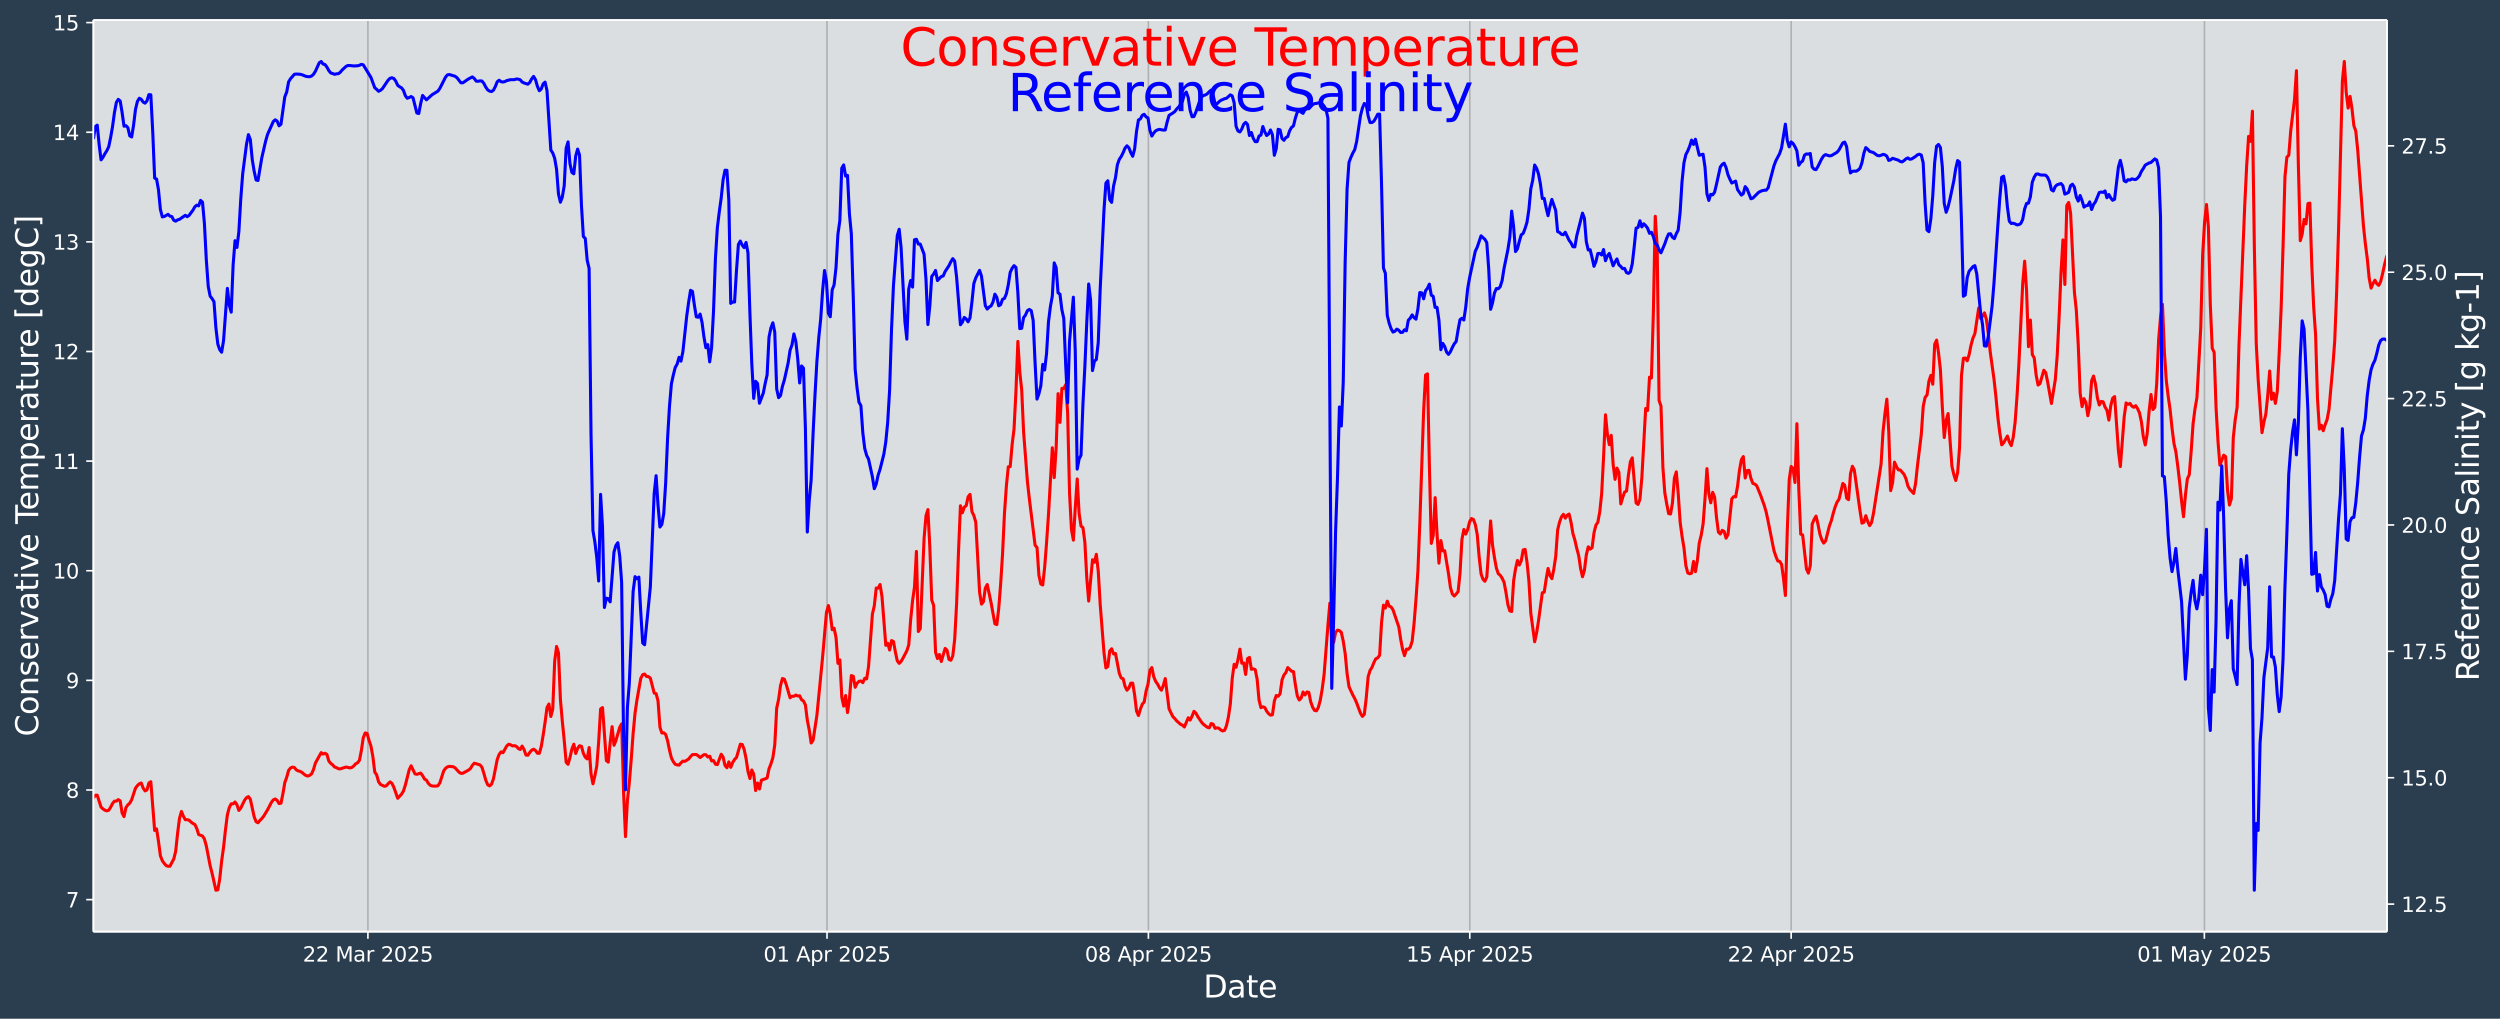 <?xml version="1.0" encoding="UTF-8"?>
<!DOCTYPE svg  PUBLIC '-//W3C//DTD SVG 1.1//EN'  'http://www.w3.org/Graphics/SVG/1.1/DTD/svg11.dtd'>
<svg width="1216.4pt" height="495.68pt" version="1.1" viewBox="0 0 1216.4 495.68" xmlns="http://www.w3.org/2000/svg" xmlns:xlink="http://www.w3.org/1999/xlink">
 <defs>
  <style type="text/css">*{stroke-linejoin: round; stroke-linecap: butt}</style>
 </defs>
 <g id="figure_1">
  <g id="patch_1">
   <path d="m0 495.68h1216.4v-495.68h-1216.4z" fill="#2b3e50"/>
  </g>
  <g id="axes_1">
   <g id="patch_2">
    <path d="m45.442 453.29h1116v-443.52h-1116z" fill="#dbdee1"/>
   </g>
   <g id="matplotlib.axis_1">
    <g id="xtick_1">
     <g id="line2d_1">
      <path d="m179.01 453.29v-443.52" clip-path="url(#pa40634b12b)" fill="none" stroke="#b0b0b0" stroke-linecap="square" stroke-width=".8"/>
     </g>
     <g id="line2d_2">
      <defs>
       <path id="m89e35d5a6d" d="m0 0v3.5" stroke="#fff" stroke-width=".8"/>
      </defs>
      <use x="179.008" y="453.287" fill="#ffffff" stroke="#ffffff" stroke-width=".8" xlink:href="#m89e35d5a6d"/>
     </g>
     <g id="text_1">
      <!-- 22 Mar 2025 -->
      <g transform="translate(147.31 467.89) scale(.1 -.1)" fill="#fff">
       <defs>
        <path id="DejaVuSans-32" transform="scale(.016)" d="m1228 531h2203v-531h-2962v531q359 372 979 998 621 627 780 809 303 340 423 576 121 236 121 464 0 372-261 606-261 235-680 235-297 0-627-103-329-103-704-313v638q381 153 712 231 332 78 607 78 725 0 1156-363 431-362 431-968 0-288-108-546-107-257-392-607-78-91-497-524-418-433-1181-1211z"/>
        <path id="DejaVuSans-4d" transform="scale(.016)" d="m628 4666h941l1190-3175 1197 3175h941v-4666h-616v4097l-1203-3200h-634l-1203 3200v-4097h-613v4666z"/>
        <path id="DejaVuSans-61" transform="scale(.016)" d="m2194 1759q-697 0-966-159t-269-544q0-306 202-486 202-179 548-179 479 0 768 339t289 901v128h-572zm1147 238v-1997h-575v531q-197-318-491-470t-719-152q-537 0-855 302-317 302-317 808 0 590 395 890 396 300 1180 300h807v57q0 397-261 614t-733 217q-300 0-585-72-284-72-546-216v532q315 122 612 182 297 61 578 61 760 0 1135-394 375-393 375-1193z"/>
        <path id="DejaVuSans-72" transform="scale(.016)" d="m2631 2963q-97 56-211 82-114 27-251 27-488 0-749-317t-261-911v-1844h-578v3500h578v-544q182 319 472 473 291 155 707 155 59 0 131-8 72-7 159-23l3-590z"/>
        <path id="DejaVuSans-30" transform="scale(.016)" d="m2034 4250q-487 0-733-480-245-479-245-1442 0-959 245-1439 246-480 733-480 491 0 736 480 246 480 246 1439 0 963-246 1442-245 480-736 480zm0 500q785 0 1199-621 414-620 414-1801 0-1178-414-1799-414-620-1199-620-784 0-1198 620-414 621-414 1799 0 1181 414 1801 414 621 1198 621z"/>
        <path id="DejaVuSans-35" transform="scale(.016)" d="m691 4666h2478v-532h-1900v-1143q137 47 274 70 138 23 276 23 781 0 1237-428 457-428 457-1159 0-753-469-1171-469-417-1322-417-294 0-599 50-304 50-629 150v635q281-153 581-228t634-75q541 0 856 284 316 284 316 772 0 487-316 771-315 285-856 285-253 0-505-56-251-56-513-175v2344z"/>
       </defs>
       <use xlink:href="#DejaVuSans-32"/>
       <use transform="translate(63.623)" xlink:href="#DejaVuSans-32"/>
       <use transform="translate(127.25)" xlink:href="#DejaVuSans-20"/>
       <use transform="translate(159.03)" xlink:href="#DejaVuSans-4d"/>
       <use transform="translate(245.31)" xlink:href="#DejaVuSans-61"/>
       <use transform="translate(306.59)" xlink:href="#DejaVuSans-72"/>
       <use transform="translate(347.71)" xlink:href="#DejaVuSans-20"/>
       <use transform="translate(379.49)" xlink:href="#DejaVuSans-32"/>
       <use transform="translate(443.12)" xlink:href="#DejaVuSans-30"/>
       <use transform="translate(506.74)" xlink:href="#DejaVuSans-32"/>
       <use transform="translate(570.36)" xlink:href="#DejaVuSans-35"/>
      </g>
     </g>
    </g>
    <g id="xtick_2">
     <g id="line2d_3">
      <path d="m402.39 453.29v-443.52" clip-path="url(#pa40634b12b)" fill="none" stroke="#b0b0b0" stroke-linecap="square" stroke-width=".8"/>
     </g>
     <g id="line2d_4">
      <use x="402.395" y="453.287" fill="#ffffff" stroke="#ffffff" stroke-width=".8" xlink:href="#m89e35d5a6d"/>
     </g>
     <g id="text_2">
      <!-- 01 Apr 2025 -->
      <g transform="translate(371.48 467.89) scale(.1 -.1)" fill="#fff">
       <defs>
        <path id="DejaVuSans-31" transform="scale(.016)" d="m794 531h1031v3560l-1122-225v575l1116 225h631v-4135h1031v-531h-2687v531z"/>
        <path id="DejaVuSans-41" transform="scale(.016)" d="m2188 4044-857-2322h1716l-859 2322zm-357 622h716l1778-4666h-656l-425 1197h-2103l-425-1197h-666l1781 4666z"/>
        <path id="DejaVuSans-70" transform="scale(.016)" d="m1159 525v-1856h-578v4831h578v-531q182 312 458 463 277 152 661 152 638 0 1036-506 399-506 399-1331t-399-1332q-398-506-1036-506-384 0-661 152-276 152-458 464zm1957 1222q0 634-261 995t-717 361q-457 0-718-361t-261-995 261-995 718-361q456 0 717 361t261 995z"/>
       </defs>
       <use xlink:href="#DejaVuSans-30"/>
       <use transform="translate(63.623)" xlink:href="#DejaVuSans-31"/>
       <use transform="translate(127.25)" xlink:href="#DejaVuSans-20"/>
       <use transform="translate(159.03)" xlink:href="#DejaVuSans-41"/>
       <use transform="translate(227.44)" xlink:href="#DejaVuSans-70"/>
       <use transform="translate(290.92)" xlink:href="#DejaVuSans-72"/>
       <use transform="translate(332.03)" xlink:href="#DejaVuSans-20"/>
       <use transform="translate(363.82)" xlink:href="#DejaVuSans-32"/>
       <use transform="translate(427.44)" xlink:href="#DejaVuSans-30"/>
       <use transform="translate(491.06)" xlink:href="#DejaVuSans-32"/>
       <use transform="translate(554.69)" xlink:href="#DejaVuSans-35"/>
      </g>
     </g>
    </g>
    <g id="xtick_3">
     <g id="line2d_5">
      <path d="m558.76 453.29v-443.52" clip-path="url(#pa40634b12b)" fill="none" stroke="#b0b0b0" stroke-linecap="square" stroke-width=".8"/>
     </g>
     <g id="line2d_6">
      <use x="558.765" y="453.287" fill="#ffffff" stroke="#ffffff" stroke-width=".8" xlink:href="#m89e35d5a6d"/>
     </g>
     <g id="text_3">
      <!-- 08 Apr 2025 -->
      <g transform="translate(527.85 467.89) scale(.1 -.1)" fill="#fff">
       <defs>
        <path id="DejaVuSans-38" transform="scale(.016)" d="m2034 2216q-450 0-708-241-257-241-257-662 0-422 257-663 258-241 708-241t709 242q260 243 260 662 0 421-258 662-257 241-711 241zm-631 268q-406 100-633 378-226 279-226 679 0 559 398 884 399 325 1092 325 697 0 1094-325t397-884q0-400-227-679-226-278-629-378 456-106 710-416 255-309 255-755 0-679-414-1042-414-362-1186-362-771 0-1186 362-414 363-414 1042 0 446 256 755 257 310 713 416zm-231 997q0-362 226-565 227-203 636-203 407 0 636 203 230 203 230 565 0 363-230 566-229 203-636 203-409 0-636-203-226-203-226-566z"/>
       </defs>
       <use xlink:href="#DejaVuSans-30"/>
       <use transform="translate(63.623)" xlink:href="#DejaVuSans-38"/>
       <use transform="translate(127.25)" xlink:href="#DejaVuSans-20"/>
       <use transform="translate(159.03)" xlink:href="#DejaVuSans-41"/>
       <use transform="translate(227.44)" xlink:href="#DejaVuSans-70"/>
       <use transform="translate(290.92)" xlink:href="#DejaVuSans-72"/>
       <use transform="translate(332.03)" xlink:href="#DejaVuSans-20"/>
       <use transform="translate(363.82)" xlink:href="#DejaVuSans-32"/>
       <use transform="translate(427.44)" xlink:href="#DejaVuSans-30"/>
       <use transform="translate(491.06)" xlink:href="#DejaVuSans-32"/>
       <use transform="translate(554.69)" xlink:href="#DejaVuSans-35"/>
      </g>
     </g>
    </g>
    <g id="xtick_4">
     <g id="line2d_7">
      <path d="m715.14 453.29v-443.52" clip-path="url(#pa40634b12b)" fill="none" stroke="#b0b0b0" stroke-linecap="square" stroke-width=".8"/>
     </g>
     <g id="line2d_8">
      <use x="715.135" y="453.287" fill="#ffffff" stroke="#ffffff" stroke-width=".8" xlink:href="#m89e35d5a6d"/>
     </g>
     <g id="text_4">
      <!-- 15 Apr 2025 -->
      <g transform="translate(684.22 467.89) scale(.1 -.1)" fill="#fff">
       <use xlink:href="#DejaVuSans-31"/>
       <use transform="translate(63.623)" xlink:href="#DejaVuSans-35"/>
       <use transform="translate(127.25)" xlink:href="#DejaVuSans-20"/>
       <use transform="translate(159.03)" xlink:href="#DejaVuSans-41"/>
       <use transform="translate(227.44)" xlink:href="#DejaVuSans-70"/>
       <use transform="translate(290.92)" xlink:href="#DejaVuSans-72"/>
       <use transform="translate(332.03)" xlink:href="#DejaVuSans-20"/>
       <use transform="translate(363.82)" xlink:href="#DejaVuSans-32"/>
       <use transform="translate(427.44)" xlink:href="#DejaVuSans-30"/>
       <use transform="translate(491.06)" xlink:href="#DejaVuSans-32"/>
       <use transform="translate(554.69)" xlink:href="#DejaVuSans-35"/>
      </g>
     </g>
    </g>
    <g id="xtick_5">
     <g id="line2d_9">
      <path d="m871.51 453.29v-443.52" clip-path="url(#pa40634b12b)" fill="none" stroke="#b0b0b0" stroke-linecap="square" stroke-width=".8"/>
     </g>
     <g id="line2d_10">
      <use x="871.506" y="453.287" fill="#ffffff" stroke="#ffffff" stroke-width=".8" xlink:href="#m89e35d5a6d"/>
     </g>
     <g id="text_5">
      <!-- 22 Apr 2025 -->
      <g transform="translate(840.59 467.89) scale(.1 -.1)" fill="#fff">
       <use xlink:href="#DejaVuSans-32"/>
       <use transform="translate(63.623)" xlink:href="#DejaVuSans-32"/>
       <use transform="translate(127.25)" xlink:href="#DejaVuSans-20"/>
       <use transform="translate(159.03)" xlink:href="#DejaVuSans-41"/>
       <use transform="translate(227.44)" xlink:href="#DejaVuSans-70"/>
       <use transform="translate(290.92)" xlink:href="#DejaVuSans-72"/>
       <use transform="translate(332.03)" xlink:href="#DejaVuSans-20"/>
       <use transform="translate(363.82)" xlink:href="#DejaVuSans-32"/>
       <use transform="translate(427.44)" xlink:href="#DejaVuSans-30"/>
       <use transform="translate(491.06)" xlink:href="#DejaVuSans-32"/>
       <use transform="translate(554.69)" xlink:href="#DejaVuSans-35"/>
      </g>
     </g>
    </g>
    <g id="xtick_6">
     <g id="line2d_11">
      <path d="m1072.6 453.29v-443.52" clip-path="url(#pa40634b12b)" fill="none" stroke="#b0b0b0" stroke-linecap="square" stroke-width=".8"/>
     </g>
     <g id="line2d_12">
      <use x="1072.553" y="453.287" fill="#ffffff" stroke="#ffffff" stroke-width=".8" xlink:href="#m89e35d5a6d"/>
     </g>
     <g id="text_6">
      <!-- 01 May 2025 -->
      <g transform="translate(1039.9 467.89) scale(.1 -.1)" fill="#fff">
       <defs>
        <path id="DejaVuSans-79" transform="scale(.016)" d="m2059-325q-243-625-475-815-231-191-618-191h-460v481h338q237 0 368 113 132 112 291 531l103 262-1415 3444h609l1094-2737 1094 2737h609l-1538-3825z"/>
       </defs>
       <use xlink:href="#DejaVuSans-30"/>
       <use transform="translate(63.623)" xlink:href="#DejaVuSans-31"/>
       <use transform="translate(127.25)" xlink:href="#DejaVuSans-20"/>
       <use transform="translate(159.03)" xlink:href="#DejaVuSans-4d"/>
       <use transform="translate(245.31)" xlink:href="#DejaVuSans-61"/>
       <use transform="translate(306.59)" xlink:href="#DejaVuSans-79"/>
       <use transform="translate(365.77)" xlink:href="#DejaVuSans-20"/>
       <use transform="translate(397.56)" xlink:href="#DejaVuSans-32"/>
       <use transform="translate(461.18)" xlink:href="#DejaVuSans-30"/>
       <use transform="translate(524.8)" xlink:href="#DejaVuSans-32"/>
       <use transform="translate(588.43)" xlink:href="#DejaVuSans-35"/>
      </g>
     </g>
    </g>
    <g id="text_7">
     <!-- Date -->
     <g transform="translate(585.52 485.36) scale(.15 -.15)" fill="#fff">
      <defs>
       <path id="BitstreamVeraSans-Roman-44" transform="scale(.016)" d="m1259 4147v-3628h763q966 0 1414 437 448 438 448 1382 0 937-448 1373t-1414 436h-763zm-631 519h1297q1356 0 1990-564 635-564 635-1764 0-1207-638-1773-637-565-1987-565h-1297v4666z"/>
       <path id="BitstreamVeraSans-Roman-61" transform="scale(.016)" d="m2194 1759q-697 0-966-159t-269-544q0-306 202-486 202-179 548-179 479 0 768 339t289 901v128h-572zm1147 238v-1997h-575v531q-197-318-491-470t-719-152q-537 0-855 302-317 302-317 808 0 590 395 890 396 300 1180 300h807v57q0 397-261 614t-733 217q-300 0-585-72-284-72-546-216v532q315 122 612 182 297 61 578 61 760 0 1135-394 375-393 375-1193z"/>
       <path id="BitstreamVeraSans-Roman-74" transform="scale(.016)" d="m1172 4494v-994h1184v-447h-1184v-1900q0-428 117-550t477-122h590v-481h-590q-666 0-919 248-253 249-253 905v1900h-422v447h422v994h578z"/>
       <path id="BitstreamVeraSans-Roman-65" transform="scale(.016)" d="m3597 1894v-281h-2644q38-594 358-905t892-311q331 0 642 81t618 244v-544q-310-131-635-200t-659-69q-838 0-1327 487-489 488-489 1320 0 859 464 1363 464 505 1252 505 706 0 1117-455 411-454 411-1235zm-575 169q-6 471-264 752-258 282-683 282-481 0-770-272t-333-766l2050 4z"/>
      </defs>
      <use xlink:href="#BitstreamVeraSans-Roman-44"/>
      <use transform="translate(77.002)" xlink:href="#BitstreamVeraSans-Roman-61"/>
      <use transform="translate(138.28)" xlink:href="#BitstreamVeraSans-Roman-74"/>
      <use transform="translate(177.49)" xlink:href="#BitstreamVeraSans-Roman-65"/>
     </g>
    </g>
   </g>
   <g id="matplotlib.axis_2">
    <g id="ytick_1">
     <g id="line2d_13">
      <defs>
       <path id="mf85bb82ed1" d="m0 0h-3.5" stroke="#fff" stroke-width=".8"/>
      </defs>
      <use x="45.442" y="437.72" fill="#ffffff" stroke="#ffffff" stroke-width=".8" xlink:href="#mf85bb82ed1"/>
     </g>
     <g id="text_8">
      <!-- 7 -->
      <g transform="translate(32.08 441.52) scale(.1 -.1)" fill="#fff">
       <defs>
        <path id="DejaVuSans-37" transform="scale(.016)" d="m525 4666h3e3v-269l-1694-4397h-659l1594 4134h-2241v532z"/>
       </defs>
       <use xlink:href="#DejaVuSans-37"/>
      </g>
     </g>
    </g>
    <g id="ytick_2">
     <g id="line2d_14">
      <use x="45.442" y="384.38" fill="#ffffff" stroke="#ffffff" stroke-width=".8" xlink:href="#mf85bb82ed1"/>
     </g>
     <g id="text_9">
      <!-- 8 -->
      <g transform="translate(32.08 388.18) scale(.1 -.1)" fill="#fff">
       <use xlink:href="#DejaVuSans-38"/>
      </g>
     </g>
    </g>
    <g id="ytick_3">
     <g id="line2d_15">
      <use x="45.442" y="331.04" fill="#ffffff" stroke="#ffffff" stroke-width=".8" xlink:href="#mf85bb82ed1"/>
     </g>
     <g id="text_10">
      <!-- 9 -->
      <g transform="translate(32.08 334.84) scale(.1 -.1)" fill="#fff">
       <defs>
        <path id="DejaVuSans-39" transform="scale(.016)" d="m703 97v575q238-113 481-172 244-59 479-59 625 0 954 420 330 420 377 1277-181-269-460-413-278-144-615-144-700 0-1108 423-408 424-408 1159 0 718 425 1152 425 435 1131 435 810 0 1236-621 427-620 427-1801 0-1103-524-1761-523-658-1407-658-238 0-482 47-243 47-506 141zm1256 1978q425 0 673 290 249 291 249 798 0 503-249 795-248 292-673 292t-673-292-248-795q0-507 248-798 248-290 673-290z"/>
       </defs>
       <use xlink:href="#DejaVuSans-39"/>
      </g>
     </g>
    </g>
    <g id="ytick_4">
     <g id="line2d_16">
      <use x="45.442" y="277.7" fill="#ffffff" stroke="#ffffff" stroke-width=".8" xlink:href="#mf85bb82ed1"/>
     </g>
     <g id="text_11">
      <!-- 10 -->
      <g transform="translate(25.717 281.5) scale(.1 -.1)" fill="#fff">
       <use xlink:href="#DejaVuSans-31"/>
       <use transform="translate(63.623)" xlink:href="#DejaVuSans-30"/>
      </g>
     </g>
    </g>
    <g id="ytick_5">
     <g id="line2d_17">
      <use x="45.442" y="224.359" fill="#ffffff" stroke="#ffffff" stroke-width=".8" xlink:href="#mf85bb82ed1"/>
     </g>
     <g id="text_12">
      <!-- 11 -->
      <g transform="translate(25.717 228.16) scale(.1 -.1)" fill="#fff">
       <use xlink:href="#DejaVuSans-31"/>
       <use transform="translate(63.623)" xlink:href="#DejaVuSans-31"/>
      </g>
     </g>
    </g>
    <g id="ytick_6">
     <g id="line2d_18">
      <use x="45.442" y="171.019" fill="#ffffff" stroke="#ffffff" stroke-width=".8" xlink:href="#mf85bb82ed1"/>
     </g>
     <g id="text_13">
      <!-- 12 -->
      <g transform="translate(25.717 174.82) scale(.1 -.1)" fill="#fff">
       <use xlink:href="#DejaVuSans-31"/>
       <use transform="translate(63.623)" xlink:href="#DejaVuSans-32"/>
      </g>
     </g>
    </g>
    <g id="ytick_7">
     <g id="line2d_19">
      <use x="45.442" y="117.679" fill="#ffffff" stroke="#ffffff" stroke-width=".8" xlink:href="#mf85bb82ed1"/>
     </g>
     <g id="text_14">
      <!-- 13 -->
      <g transform="translate(25.717 121.48) scale(.1 -.1)" fill="#fff">
       <defs>
        <path id="DejaVuSans-33" transform="scale(.016)" d="m2597 2516q453-97 707-404 255-306 255-756 0-690-475-1069-475-378-1350-378-293 0-604 58t-642 174v609q262-153 574-231 313-78 654-78 593 0 904 234t311 681q0 413-289 645-289 233-804 233h-544v519h569q465 0 712 186t247 536q0 359-255 551-254 193-729 193-260 0-557-57-297-56-653-174v562q360 100 674 150t592 50q719 0 1137-327 419-326 419-882 0-388-222-655t-631-370z"/>
       </defs>
       <use xlink:href="#DejaVuSans-31"/>
       <use transform="translate(63.623)" xlink:href="#DejaVuSans-33"/>
      </g>
     </g>
    </g>
    <g id="ytick_8">
     <g id="line2d_20">
      <use x="45.442" y="64.339" fill="#ffffff" stroke="#ffffff" stroke-width=".8" xlink:href="#mf85bb82ed1"/>
     </g>
     <g id="text_15">
      <!-- 14 -->
      <g transform="translate(25.717 68.139) scale(.1 -.1)" fill="#fff">
       <defs>
        <path id="DejaVuSans-34" transform="scale(.016)" d="m2419 4116-1594-2491h1594v2491zm-166 550h794v-3041h666v-525h-666v-1100h-628v1100h-2106v609l1940 2957z"/>
       </defs>
       <use xlink:href="#DejaVuSans-31"/>
       <use transform="translate(63.623)" xlink:href="#DejaVuSans-34"/>
      </g>
     </g>
    </g>
    <g id="ytick_9">
     <g id="line2d_21">
      <use x="45.442" y="10.999" fill="#ffffff" stroke="#ffffff" stroke-width=".8" xlink:href="#mf85bb82ed1"/>
     </g>
     <g id="text_16">
      <!-- 15 -->
      <g transform="translate(25.717 14.798) scale(.1 -.1)" fill="#fff">
       <use xlink:href="#DejaVuSans-31"/>
       <use transform="translate(63.623)" xlink:href="#DejaVuSans-35"/>
      </g>
     </g>
    </g>
    <g id="text_17">
     <!-- Conservative Temperature [degC] -->
     <g transform="translate(18.598 358.32) rotate(-90) scale(.15 -.15)" fill="#fff">
      <defs>
       <path id="BitstreamVeraSans-Roman-43" transform="scale(.016)" d="m4122 4306v-665q-319 297-680 443-361 147-767 147-800 0-1225-489t-425-1414q0-922 425-1411t1225-489q406 0 767 147t680 444v-660q-331-225-702-338-370-112-782-112-1060 0-1670 648-609 649-609 1771 0 1125 609 1773 610 649 1670 649 418 0 788-111 371-111 696-333z"/>
       <path id="BitstreamVeraSans-Roman-6f" transform="scale(.016)" d="m1959 3097q-462 0-731-361t-269-989 267-989q268-361 733-361 460 0 728 362 269 363 269 988 0 622-269 986-268 364-728 364zm0 487q750 0 1178-488 429-487 429-1349 0-859-429-1349-428-489-1178-489-753 0-1180 489-426 490-426 1349 0 862 426 1349 427 488 1180 488z"/>
       <path id="BitstreamVeraSans-Roman-6e" transform="scale(.016)" d="m3513 2113v-2113h-575v2094q0 497-194 743-194 247-581 247-466 0-735-297-269-296-269-809v-1978h-578v3500h578v-544q207 316 486 472 280 156 646 156 603 0 912-373 310-373 310-1098z"/>
       <path id="BitstreamVeraSans-Roman-73" transform="scale(.016)" d="m2834 3397v-544q-243 125-506 187-262 63-544 63-428 0-642-131t-214-394q0-200 153-314t616-217l197-44q612-131 870-370t258-667q0-488-386-773-386-284-1061-284-281 0-586 55t-642 164v594q319-166 628-249 309-82 613-82 406 0 624 139 219 139 219 392 0 234-158 359-157 125-692 241l-200 47q-534 112-772 345-237 233-237 639 0 494 350 762 350 269 994 269 318 0 599-47 282-46 519-140z"/>
       <path id="BitstreamVeraSans-Roman-72" transform="scale(.016)" d="m2631 2963q-97 56-211 82-114 27-251 27-488 0-749-317t-261-911v-1844h-578v3500h578v-544q182 319 472 473 291 155 707 155 59 0 131-8 72-7 159-23l3-590z"/>
       <path id="BitstreamVeraSans-Roman-76" transform="scale(.016)" d="m191 3500h609l1094-2937 1094 2937h609l-1313-3500h-781l-1312 3500z"/>
       <path id="BitstreamVeraSans-Roman-69" transform="scale(.016)" d="m603 3500h575v-3500h-575v3500zm0 1363h575v-729h-575v729z"/>
       <path id="BitstreamVeraSans-Roman-54" transform="scale(.016)" d="m-19 4666h3947v-532h-1656v-4134h-634v4134h-1657v532z"/>
       <path id="BitstreamVeraSans-Roman-6d" transform="scale(.016)" d="m3328 2828q216 388 516 572t706 184q547 0 844-383 297-382 297-1088v-2113h-578v2094q0 503-179 746-178 244-543 244-447 0-707-297-259-296-259-809v-1978h-578v2094q0 506-178 748t-550 242q-441 0-701-298-259-298-259-808v-1978h-578v3500h578v-544q197 322 472 475t653 153q382 0 649-194 267-193 395-562z"/>
       <path id="BitstreamVeraSans-Roman-70" transform="scale(.016)" d="m1159 525v-1856h-578v4831h578v-531q182 312 458 463 277 152 661 152 638 0 1036-506 399-506 399-1331t-399-1332q-398-506-1036-506-384 0-661 152-276 152-458 464zm1957 1222q0 634-261 995t-717 361q-457 0-718-361t-261-995 261-995 718-361q456 0 717 361t261 995z"/>
       <path id="BitstreamVeraSans-Roman-75" transform="scale(.016)" d="m544 1381v2119h575v-2097q0-497 193-746 194-248 582-248 465 0 735 297 271 297 271 810v1984h575v-3500h-575v538q-209-319-486-474-276-155-642-155-603 0-916 375-312 375-312 1097z"/>
       <path id="BitstreamVeraSans-Roman-5b" transform="scale(.016)" d="m550 4863h1325v-447h-750v-4813h750v-447h-1325v5707z"/>
       <path id="BitstreamVeraSans-Roman-64" transform="scale(.016)" d="m2906 2969v1894h575v-4863h-575v525q-181-312-458-464-276-152-664-152-634 0-1033 506-398 507-398 1332t398 1331q399 506 1033 506 388 0 664-152 277-151 458-463zm-1959-1222q0-634 261-995t717-361 718 361q263 361 263 995t-263 995q-262 361-718 361t-717-361-261-995z"/>
       <path id="BitstreamVeraSans-Roman-67" transform="scale(.016)" d="m2906 1791q0 625-258 968-257 344-723 344-462 0-720-344-258-343-258-968 0-622 258-966t720-344q466 0 723 344 258 344 258 966zm575-1357q0-893-397-1329-396-436-1215-436-303 0-572 45t-522 139v559q253-137 500-202 247-66 503-66 566 0 847 295t281 892v285q-178-310-456-463t-666-153q-643 0-1037 490-394 491-394 1301 0 812 394 1302 394 491 1037 491 388 0 666-153t456-462v531h575v-3066z"/>
       <path id="BitstreamVeraSans-Roman-5d" transform="scale(.016)" d="m1947 4863v-5707h-1325v447h747v4813h-747v447h1325z"/>
      </defs>
      <use xlink:href="#BitstreamVeraSans-Roman-43"/>
      <use transform="translate(69.824)" xlink:href="#BitstreamVeraSans-Roman-6f"/>
      <use transform="translate(131.01)" xlink:href="#BitstreamVeraSans-Roman-6e"/>
      <use transform="translate(194.38)" xlink:href="#BitstreamVeraSans-Roman-73"/>
      <use transform="translate(246.48)" xlink:href="#BitstreamVeraSans-Roman-65"/>
      <use transform="translate(308.01)" xlink:href="#BitstreamVeraSans-Roman-72"/>
      <use transform="translate(349.12)" xlink:href="#BitstreamVeraSans-Roman-76"/>
      <use transform="translate(408.3)" xlink:href="#BitstreamVeraSans-Roman-61"/>
      <use transform="translate(469.58)" xlink:href="#BitstreamVeraSans-Roman-74"/>
      <use transform="translate(508.79)" xlink:href="#BitstreamVeraSans-Roman-69"/>
      <use transform="translate(536.57)" xlink:href="#BitstreamVeraSans-Roman-76"/>
      <use transform="translate(595.75)" xlink:href="#BitstreamVeraSans-Roman-65"/>
      <use transform="translate(657.28)" xlink:href="#BitstreamVeraSans-Roman-20"/>
      <use transform="translate(689.06)" xlink:href="#BitstreamVeraSans-Roman-54"/>
      <use transform="translate(733.15)" xlink:href="#BitstreamVeraSans-Roman-65"/>
      <use transform="translate(794.67)" xlink:href="#BitstreamVeraSans-Roman-6d"/>
      <use transform="translate(892.08)" xlink:href="#BitstreamVeraSans-Roman-70"/>
      <use transform="translate(955.56)" xlink:href="#BitstreamVeraSans-Roman-65"/>
      <use transform="translate(1017.1)" xlink:href="#BitstreamVeraSans-Roman-72"/>
      <use transform="translate(1058.2)" xlink:href="#BitstreamVeraSans-Roman-61"/>
      <use transform="translate(1119.5)" xlink:href="#BitstreamVeraSans-Roman-74"/>
      <use transform="translate(1158.7)" xlink:href="#BitstreamVeraSans-Roman-75"/>
      <use transform="translate(1222.1)" xlink:href="#BitstreamVeraSans-Roman-72"/>
      <use transform="translate(1260.9)" xlink:href="#BitstreamVeraSans-Roman-65"/>
      <use transform="translate(1322.4)" xlink:href="#BitstreamVeraSans-Roman-20"/>
      <use transform="translate(1354.2)" xlink:href="#BitstreamVeraSans-Roman-5b"/>
      <use transform="translate(1393.2)" xlink:href="#BitstreamVeraSans-Roman-64"/>
      <use transform="translate(1456.7)" xlink:href="#BitstreamVeraSans-Roman-65"/>
      <use transform="translate(1518.2)" xlink:href="#BitstreamVeraSans-Roman-67"/>
      <use transform="translate(1581.7)" xlink:href="#BitstreamVeraSans-Roman-43"/>
      <use transform="translate(1651.6)" xlink:href="#BitstreamVeraSans-Roman-5d"/>
     </g>
    </g>
   </g>
   <g id="line2d_22">
    <path d="m45.442 388.3 0.931-1.375 0.931-0.001 1.862 5.785 0.931 0.861 0.931 0.647 0.931 0.329 0.931-0.307 0.931-1.44 0.931-1.856 0.931-1.134 0.931-0.025 0.931-0.713 0.931 0.614 0.931 5.865 0.931 1.775 0.931-4.356 0.931-1.357 0.931-0.823 0.931-1.68 1.862-5.639 0.931-1.238 0.931-0.888 0.931-0.358 0.931 2.475 0.931 1.377 0.931-0.516 0.931-3.36 0.931-0.602 1.862 23.699 0.931-0.757 0.931 5.998 0.931 7.044 0.931 2.439 0.931 1.312 0.931 1.044 0.931 0.356 0.931-0.031 1.862-3.543 0.931-3.754 0.931-8.838 0.931-7.238 0.931-3.267 0.931 2.285 0.931 1.715 0.931 0.002 0.931 0.261 0.931 0.897 0.931 0.684 0.931 0.473 0.931 1.95 0.931 2.978 1.862 0.683 0.931 1.479 0.931 3.401 1.862 9.605 0.931 3.629 1.862 8.268 0.931-0.16 0.931-5.292 0.931-8.732 0.931-6.663 0.931-8.493 0.931-7.371 0.931-3.513 0.931-1.807 0.931 0.05 0.931-0.928 0.931 1.349 0.931 2.751 0.931-1.155 1.862-3.83 0.931-1.232 0.931-0.509 0.931 1.3 1.862 8.526 0.931 2.403 0.931 0.49 0.931-1.129 0.931-0.91 0.931-1.191 1.862-3.082 1.862-3.602 0.931-1.219 0.931-0.415 0.931 0.663 0.931 1.556 0.931-0.189 0.931-4.526 0.931-5.481 0.931-2.626 0.931-3.342 0.931-1.153 0.931-0.424 0.931 0.187 0.931 1.171 0.931 0.489 0.931 0.232 0.931 0.526 0.931 0.803 0.931 0.649 0.931 0.319 0.931-0.376 0.931-0.695 0.931-2.15 0.931-3.156 2.792-5.042 0.931 0.717 0.931-0.397 0.931 0.549 0.931 3.212 0.931 1.142 0.931 0.723 0.931 1.062 0.931 0.299 0.931 0.534 0.931 0.073 2.792-0.915 1.862 0.434 0.931-0.192 0.931-0.721 0.931-1.058 0.931-0.473 0.931-1.253 0.931-4.744 0.931-6.227 0.931-2.327 0.931 0.215 0.931 3.427 0.931 2.664 0.931 5.143 0.931 7.553 0.931 1.406 0.931 3.326 0.931 1.322 1.862 0.862 0.931-0.157 0.931-1.074 0.931-0.879 0.931 0.683 0.931 1.995 1.862 5.296 1.862-2.017 0.931-1.545 0.931-2.929 1.862-7.384 0.931-1.946 1.862 3.922 0.931 0.231 1.862-0.611 0.931 1.261 0.931 1.66 0.931 0.519 0.931 1.578 0.931 0.927 0.931 0.347 1.862 0.069 0.931-0.196 0.931-1.377 1.862-5.803 0.931-1.329 0.931-0.672 0.931-0.245 1.862 0.178 0.931 0.557 1.862 2.066 0.931 0.596 0.931-0.043 2.792-1.543 0.931-0.764 0.931-1.543 0.931-1.046 2.792 0.835 0.931 1.111 0.931 2.964 0.931 3.356 0.931 2.214 0.931 0.567 0.931-0.787 0.931-2.596 1.862-9.501 0.931-2.457 0.931-1.216 0.931 0.398 1.862-3.312 0.931-0.786 0.931 0.263 0.931 0.569 0.931-0.154 0.931 0.342 0.931 1.048 0.931 0.474 0.931-1.65 0.931 1.672 0.931 2.679 0.931 0.103 0.931-1.363 0.931-1.102 0.931-0.466 0.931 0.621 0.931 1.331 0.931 0.037 0.931-3.343 0.931-5.58 0.931-6.282 0.931-7.068 0.931-1.719 0.931 6.091 0.931-3.668 0.931-23.106 0.931-7.323 0.931 3.126 0.931 22.668 0.931 10.673 0.931 9.302 0.931 10.591 0.931 0.987 0.931-3.325 0.931-4.085 0.931-2.369 0.931 4.499 0.931-2.483 0.931-1.267 0.931 0.275 0.931 3.437 0.931 1.886 0.931 0.808 0.931-5.525 0.931 12.812 0.931 4.844 0.931-3.871 0.931-4.781 0.931-11.978 0.931-15.804 0.931-0.66 1.862 25.742 0.931 0.797 0.931-9.495 0.931-7.754 0.931 9.047 0.931-2.266 1.862-6.533 0.931-1.629 0.931 33.244 0.931 21.617 0.931-17.449 0.931-8.8 0.931-11.338 0.931-12.728 0.931-9.85 0.931-6.407 1.862-10.479 0.931-1.726 0.931-0.318 0.931 1.181 0.931 0.035 0.931 0.791 1.862 7.249 0.931 0.281 0.931 3.547 0.931 12.775 0.931 2.816 0.931-0.099 0.931 0.823 0.931 3.099 0.931 4.566 0.931 3.751 0.931 1.861 0.931 1.235 0.931 0.274 0.931 0.13 0.931-1.126 0.931-0.823 0.931 0.124 1.862-1.149 0.931-1.232 0.931-0.913 1.862-0.057 0.931 0.642 0.931 0.836 1.862-1.412 0.931 0.042 0.931 1.117 0.931-0.381 0.931 2.283 0.931-0.153 0.931 1.752 0.931 0.186 1.862-5.027 0.931 1.366 0.931 4.096 0.931 1.09 0.931-2.844 0.931 2.657 0.931-2.36 0.931-1.473 0.931-0.973 1.862-6.455 0.931 0.156 0.931 2.373 0.931 4.482 0.931 6.231 0.931 3.445 0.931-4.137 0.931 2.067 0.931 7.93 0.931-3.645 0.931 2.898 0.931-4.287 1.862-0.681 0.931-0.402 0.931-4.54 0.931-2.328 0.931-2.994 0.931-6.351 0.931-17.814 0.931-4.23 0.931-6.709 0.931-3.411 0.931 0.332 0.931 2.632 1.862 6.408 0.931-0.751 0.931 0.001 0.931-0.587 0.931 0.442 0.931-0.072 0.931 1.937 0.931 0.586 0.931 1.926 0.931 7.466 0.931 4.704 0.931 6.341 0.931-1.297 1.862-12.152 1.862-18.96 0.931-9.598 1.862-21.53 0.931-3.326 0.931 4.109 0.931 7.632 0.931-0.716 0.931 4.553 0.931 12.518 0.931-1.655 0.931 18.1 0.931 4.378 0.931-5.133 0.931 8.271 0.931-6.537 0.931-11.461 0.931 0.328 0.931 5.373 0.931-1.991 0.931-0.918 0.931-0.169 0.931 0.829 0.931-2.143 0.931 0.294 0.931-6.116 1.862-25.386 0.931-4.078 0.931-8.61 0.931 0.038 0.931-1.739 0.931 5.728 1.862 23.849 0.931-1.022 0.931 3.306 0.931-4.604 0.931 0.451 0.931 5.107 0.931 4.282 0.931 1.26 0.931-0.977 0.931-1.605 1.862-3.561 0.931-2.896 0.931-12.322 0.931-9.251 0.931-6.559 0.931-17.294 0.931 38.945 0.931-1.391 1.862-43.878 0.931-11.047 0.931-2.985 0.931 18.257 0.931 25.753 0.931 2.527 0.931 22.874 0.931 3.061 0.931-1.976 0.931 3.409 1.862-6.366 0.931 0.888 0.931 4.462 0.931 0.396 0.931-2.119 0.931-8.137 0.931-17.394 0.931-25.493 0.931-22.019 0.931 3.438 0.931-2.73 0.931-0.726 0.931-4.327 0.931-1.189 0.931 8.359 0.931 1.93 0.931 3.233 1.862 34.2 0.931 5.67 0.931-1.156 0.931-6.644 0.931-1.722 1.862 8.823 1.862 10.277 0.931 0.396 0.931-7.862 0.931-11.835 0.931-14.738 0.931-19.731 0.931-13.352 0.931-9.263 0.931-0.114 0.931-10.705 0.931-7.614 0.931-18.352 0.931-24.219 0.931 14.921 0.931 8.63 0.931 20.641 1.862 24.145 0.931 8.263 2.792 22.586 0.931 1.065 0.931 13.62 0.931 4.166 0.931 0.473 0.931-8.594 0.931-12.081 0.931-13.65 1.862-32.432 0.931 14.518 0.931-14.593 0.931-26.252 0.931 13.958 0.931-16.541 0.931 0.06 0.931-1.868 0.931 13.771 0.931 39.116 0.931 17.621 0.931 5.139 0.931-15.866 0.931-13.898 0.931 16.816 0.931 6.125 0.931 0.716 0.931 7.075 0.931 17.4 0.931 11.271 1.862-20.096 0.931 1.229 0.931-3.878 0.931 8.244 0.931 15.928 1.862 23.801 0.931 7.304 0.931-0.659 0.931-7.594 0.931-1.057 0.931 2.518 0.931-0.239 1.862 9.698 0.931 2.234 0.931 0.344 0.931 3.729 0.931 1.879 0.931-1.115 0.931-2.322 0.931 4.07e-4 0.931 5.696 0.931 7.869 0.931 2.185 0.931-3.092 0.931-2.41 0.931-1.069 0.931-5.373 0.931-3.403 0.931-6.679 0.931-1.304 0.931 4.503 0.931 2.219 0.931 1.323 0.931 1.79 0.931 1.188 0.931-2.389 0.931-3.297 1.862 14.791 1.862 3.777 0.931 0.913 0.931 1.125 1.862 1.654 0.931 0.42 0.931 0.898 1.862-4.477 0.931 1.096 0.931-1.875 0.931-2.37 0.931 0.856 0.931 1.713 1.862 2.765 0.931 1.016 1.862 1.409 0.931 0.274 0.931-2.106 0.931 0.317 0.931 2.026 0.931-0.232 0.931 0.169 0.931 0.845 0.931 0.49 0.931-0.302 0.931-2.298 0.931-4.185 0.931-6.354 0.931-12.439 0.931-6.835 0.931 1.451 0.931-3.781 0.931-5.046 0.931 6.847 0.931-0.156 0.931 5.605 0.931-7.691 0.931-0.59 0.931 5.784 0.931-0.233 0.931 0.389 0.931 4.619 0.931 10.207 0.931 3.674 0.931-0.428 0.931 0.354 0.931 1.824 0.931 1.171 0.931 0.734 0.931-0.184 0.931-6.665 0.931-2.718 0.931 0.374 0.931-1.207 0.931-6.703 0.931-2.404 0.931-1.19 0.931-2.448 1.862 1.78 0.931 0.188 0.931 6.509 0.931 5.333 0.931 1.968 0.931-0.914 0.931-2.986 0.931 1.446 0.931-1.441 0.931 0.16 0.931 4.591 0.931 2.669 0.931 1.515 0.931 0.215 0.931-1.717 0.931-3.472 0.931-5.393 0.931-7.199 1.862-23.915 0.931-10.687 0.931 18.964 0.931 0.099 0.931-4.911 0.931-1.034 0.931 0.261 0.931 0.842 0.931 4.323 0.931 5.957 0.931 9.823 0.931 6.354 1.862 4.019 0.931 1.724 0.931 2.12 1.862 5.012 0.931 1.546 0.931-1.01 0.931-7.859 0.931-10.442 0.931-3.054 0.931-1.467 0.931-2.379 0.931-1.821 0.931-0.444 0.931-1.279 0.931-15.845 0.931-8.492 0.931 1.386 0.931-3.348 0.931 2.409 0.931 0.385 0.931 1.434 1.862 5.529 0.931 2.706 0.931 6.062 0.931 4.903 0.931 3.076 0.931-3.179 0.931 0.089 0.931-0.986 0.931-2.934 0.931-8.683 0.931-11.698 0.931-13.777 0.931-23.405 1.862-54.742 0.931-17.234 0.931-0.563 0.931 44.783 0.931 37.706 0.931-3.901 0.931-18.355 0.931 17.793 0.931 14.075 0.931-10.988 0.931 5.021 0.931-0.079 1.862 11.227 0.931 6.706 0.931 3.147 0.931 0.961 0.931-0.962 0.931-1.162 0.931-8.997 0.931-16.398 0.931-4.851 0.931 2.229 0.931-2.172 0.931-3.744 0.931-1.628 0.931 0.443 0.931 2.483 0.931 4.874 0.931 10.917 0.931 8.193 0.931 2.629 0.931 0.971 0.931-2.117 1.862-27.219 0.931 11.802 0.931 6.038 0.931 5.08 0.931 2.748 0.931 0.718 0.931 1.446 0.931 1.968 0.931 4.893 0.931 5.958 0.931 3.061 0.931 0.335 0.931-14.866 0.931-5.874 0.931-4.09 0.931 2.205 0.931-2.061 0.931-5.275 0.931-0.273 0.931 6.225 0.931 9.288 0.931 15.679 1.862 13.767 0.931-4.271 0.931-5.834 1.862-13.733 0.931-0.284 0.931-6.279 0.931-5.258 0.931 3.449 0.931 1.491 0.931-4.519 0.931-6.249 0.931-12.898 0.931-3.83 0.931-2.556 0.931-1.235 0.931 1.865 0.931-1.452 0.931-0.552 0.931 4.003 0.931 5.576 0.931 3.05 0.931 4.099 0.931 3.497 0.931 6.25 0.931 4.028 0.931-3.174 0.931-7.526 0.931-3.844 0.931 1.102 0.931-0.665 0.931-7.252 0.931-3.731 0.931-1.386 0.931-5.047 0.931-8.847 0.931-17.908 0.931-20.52 0.931 9.465 0.931 5.077 0.931-4.546 0.931 14.125 0.931 7.298 0.931-5.471 0.931 2.032 0.931 15.387 0.931-3.13 0.931-2.656 0.931-0.452 0.931-7.844 0.931-6.435 0.931-1.885 1.862 21.928 0.931 0.732 0.931-2.492 0.931-10.544 1.862-33.66 0.931 0.949 0.931-16.181 0.931 0.414 0.931-31.32 0.931-47.357 0.931 14.938 0.931 74.666 0.931 2.713 0.931 29.949 0.931 12.344 0.931 5.364 0.931 4.675 0.931 0.196 0.931-5.447 0.931-12.01 0.931-3.042 0.931 10.575 0.931 13.877 0.931 6.896 0.931 5.592 0.931 8.714 0.931 3.517 0.931 0.424 0.931-0.289 0.931-5.711 0.931 4.98 0.931-5.462 0.931-8.564 0.931-3.691 0.931-5.536 0.931-12.367 0.931-14.519 0.931 12.115 0.931 4.502 0.931-5.102 0.931 2.274 0.931 9.93 0.931 7.161 0.931 0.911 0.931-1.774 0.931 0.557 0.931 3.25 0.931-1.771 1.862-17.354 0.931-1.078 0.931 0.107 0.931-5.189 0.931-7.761 0.931-5.08 0.931-1.567 0.931 10.425 0.931-3.63 0.931-0.107 0.931 3.946 0.931 2.415 0.931 0.302 0.931 0.817 1.862 4.527 1.862 5.199 0.931 3.256 0.931 4.42 1.862 9.421 0.931 4.689 0.931 2.81 0.931 2.295 0.931 0.205 0.931 1.424 0.931 6.886 0.931 8.285 0.931-32.059 0.931-24.383 0.931-6.325 0.931 1.009 0.931 6.773 0.931-28.591 0.931 32.034 0.931 21.695 0.931 0.365 1.862 16.569 0.931 2.042 0.931-3.631 0.931-20.242 0.931-2.276 0.931-1.6 0.931 3.891 0.931 4.762 0.931 2.849 0.931 1.635 0.931-1.044 1.862-7.367 0.931-2.532 0.931-3.643 0.931-3.061 0.931-2.333 0.931-1.365 1.862-7.691 0.931 0.921 0.931 6.247 0.931 0.741 0.931-12.605 0.931-3.654 0.931 1.852 2.792 19.979 0.931 5.849 0.931-0.393 0.931-3.225 0.931 2.777 0.931 2.04 0.931-1.472 0.931-4.424 3.723-24.167 0.931-15.646 0.931-8.723 0.931-7.077 0.931 15.774 0.931 28.732 0.931-3.87 0.931-10.015 0.931 2.104 0.931 1.657 0.931 0.04 1.862 2.144 0.931 2.13 0.931 3.542 0.931 1.607 1.862 2.014 0.931-4.798 0.931-8.708 1.862-15.235 0.931-13.636 0.931-4.39 0.931-1.138 0.931-6.841 0.931-2.705 0.931 4.296 0.931-19.453 0.931-2.002 0.931 6.165 0.931 8.385 0.931 18.327 0.931 14.513 0.931-8.41 0.931-3.244 1.862 25.604 0.931 4.089 0.931 2.857 0.931-3.91 0.931-12.395 0.931-34.855 0.931-8.277 0.931-0.148 0.931 1.355 0.931-3.069 0.931-4.617 0.931-3.408 0.931-2.124 1.862-12.492 0.931 5.135 0.931-1.107 0.931-1.627 0.931 3.167 0.931 6.856 0.931 8.883 1.862 13.452 0.931 8.531 0.931 9.986 0.931 7.385 0.931 5.94 0.931-0.976 1.862-3.286 0.931 2.892 0.931 1.753 0.931-3.872 0.931-7.328 0.931-12.651 0.931-16.078 1.862-39.156 0.931-10.64 0.931 14.318 0.931 27.268 0.931-12.944 0.931 16.793 0.931 1.603 0.931 8.361 0.931 4.844 0.931-0.678 1.862-6.515 0.931 1.109 0.931 4.567 1.862 10.497 1.862-11.535 0.931-11.663 0.931-18.776 0.931-21.733 0.931-15.865 0.931 21.67 0.931-38.411 0.931-1.486 0.931 5.183 1.862 38.555 0.931 8.742 0.931 16.853 0.931 23.427 0.931 6.553 0.931-3.854 0.931 1.879 0.931 6.418 0.931-4.533 0.931-12.491 0.931-2.274 0.931 3.876 0.931 6.739 0.931 3.462 0.931-1.725 0.931 0.181 0.931 2.527 0.931 1.592 0.931 4.777 0.931-7.093 0.931-3.576 0.931-0.76 1.862 26.402 0.931 7.643 1.862-24.193 0.931-6.78 0.931 0.7 0.931-0.445 0.931 1.284 0.931 0.575 0.931-0.773 0.931 1.43 0.931 2.074 0.931 4.37 0.931 7.226 0.931 4.012 0.931-5.33 0.931-10.932 0.931-8.29 0.931 7.311 0.931-1.043 0.931-11.665 0.931-21.367 0.931-10.969 0.931-6.157 0.931 23.142 0.931 13.97 0.931 7.685 0.931 6.548 0.931 8.933 0.931 7.412 0.931 4.073 0.931 7.029 0.931 8.001 0.931 9.101 0.931 7.457 0.931-10.556 0.931-7.894 0.931-1.944 0.931-11.504 0.931-13.402 0.931-7.231 0.931-5.337 1.862-34.038 0.931-35.579 0.931-15.761 0.931-8.661 0.931 11.022 0.931 37.771 0.931 21.177 0.931 1.95 0.931 27 0.931 16.227 0.931 11.674 1.862-4.85 0.931 0.699 0.931 16.495 0.931 7.062 0.931-3.09 0.931-29.706 0.931-8.723 0.931-6.111 0.931-30.935 2.792-67.516 0.931-19.125 0.931-14.172 0.931 2.452 0.931-14.704 0.931 65.835 0.931 47.227 0.931 17.548 1.862 25.794 0.931-5.102 0.931-3.868 0.931-9.102 0.931-11.908 0.931 13.763 0.931-2.995 0.931 4.98 0.931-5.899 0.931-18.832 0.931-21.576 0.931-30.09 0.931-33.838 0.931-9.595 0.931-0.894 0.931-11.869 1.862-15.333 0.931-13.934 0.931 45.939 0.931 36.76 0.931-3.3 0.931-7.05 0.931 2.158 0.931-9.844 0.931-0.255 0.931 29.983 0.931 20.59 0.931 13.479 0.931 31.234 0.931 14.653 0.931-1.861 0.931 2.665 0.931-2.953 0.931-2.408 0.931-4.992 1.862-20.912 0.931-12.461 0.931-23.739 0.931-30.238 1.862-72.386 0.931-9.567 0.931 15.046 0.931 7.637 0.931-5.68 0.931 5.882 0.931 8.34 0.931 2.659 0.931 9.167 2.792 36.936 0.931 8.654 0.931 7.237 0.931 9.595 0.931 4.814 0.931-2.236 0.931-1.62 0.931 1.733 0.931 0.765 0.931-1.852 0.931-3.813 0.931-4.322 0.931-3.693 0.931-2.151v0" clip-path="url(#pa40634b12b)" fill="none" stroke="#f00" stroke-linecap="square" stroke-width="1.5"/>
   </g>
   <g id="patch_3">
    <path d="m45.442 453.29v-443.52" fill="none" stroke="#fff" stroke-linecap="square" stroke-width=".8"/>
   </g>
   <g id="patch_4">
    <path d="m1161.4 453.29v-443.52" fill="none" stroke="#fff" stroke-linecap="square" stroke-width=".8"/>
   </g>
   <g id="patch_5">
    <path d="m45.442 453.29h1116" fill="none" stroke="#fff" stroke-linecap="square" stroke-width=".8"/>
   </g>
   <g id="patch_6">
    <path d="m45.442 9.767h1116" fill="none" stroke="#fff" stroke-linecap="square" stroke-width=".8"/>
   </g>
   <g id="text_18">
    <!-- Conservative Temperature -->
    <g transform="translate(438.13 31.943) scale(.25 -.25)" fill="#f00">
     <use xlink:href="#BitstreamVeraSans-Roman-43"/>
     <use transform="translate(69.824)" xlink:href="#BitstreamVeraSans-Roman-6f"/>
     <use transform="translate(131.01)" xlink:href="#BitstreamVeraSans-Roman-6e"/>
     <use transform="translate(194.38)" xlink:href="#BitstreamVeraSans-Roman-73"/>
     <use transform="translate(246.48)" xlink:href="#BitstreamVeraSans-Roman-65"/>
     <use transform="translate(308.01)" xlink:href="#BitstreamVeraSans-Roman-72"/>
     <use transform="translate(349.12)" xlink:href="#BitstreamVeraSans-Roman-76"/>
     <use transform="translate(408.3)" xlink:href="#BitstreamVeraSans-Roman-61"/>
     <use transform="translate(469.58)" xlink:href="#BitstreamVeraSans-Roman-74"/>
     <use transform="translate(508.79)" xlink:href="#BitstreamVeraSans-Roman-69"/>
     <use transform="translate(536.57)" xlink:href="#BitstreamVeraSans-Roman-76"/>
     <use transform="translate(595.75)" xlink:href="#BitstreamVeraSans-Roman-65"/>
     <use transform="translate(657.28)" xlink:href="#BitstreamVeraSans-Roman-20"/>
     <use transform="translate(689.06)" xlink:href="#BitstreamVeraSans-Roman-54"/>
     <use transform="translate(733.15)" xlink:href="#BitstreamVeraSans-Roman-65"/>
     <use transform="translate(794.67)" xlink:href="#BitstreamVeraSans-Roman-6d"/>
     <use transform="translate(892.08)" xlink:href="#BitstreamVeraSans-Roman-70"/>
     <use transform="translate(955.56)" xlink:href="#BitstreamVeraSans-Roman-65"/>
     <use transform="translate(1017.1)" xlink:href="#BitstreamVeraSans-Roman-72"/>
     <use transform="translate(1058.2)" xlink:href="#BitstreamVeraSans-Roman-61"/>
     <use transform="translate(1119.5)" xlink:href="#BitstreamVeraSans-Roman-74"/>
     <use transform="translate(1158.7)" xlink:href="#BitstreamVeraSans-Roman-75"/>
     <use transform="translate(1222.1)" xlink:href="#BitstreamVeraSans-Roman-72"/>
     <use transform="translate(1260.9)" xlink:href="#BitstreamVeraSans-Roman-65"/>
    </g>
   </g>
   <g id="text_19">
    <!-- Reference Salinity -->
    <g transform="translate(490.29 54.119) scale(.25 -.25)" fill="#00f">
     <defs>
      <path id="BitstreamVeraSans-Roman-52" transform="scale(.016)" d="m2841 2188q203-69 395-294t386-619l641-1275h-679l-596 1197q-232 469-449 622t-592 153h-688v-1972h-631v4666h1425q800 0 1194-335 394-334 394-1009 0-441-205-732-205-290-595-402zm-1582 1959v-1656h794q456 0 689 211t233 620-233 617-689 208h-794z"/>
      <path id="BitstreamVeraSans-Roman-66" transform="scale(.016)" d="m2375 4863v-479h-550q-309 0-430-125-120-125-120-450v-309h947v-447h-947v-3053h-578v3053h-550v447h550v244q0 584 272 851 272 268 862 268h544z"/>
      <path id="BitstreamVeraSans-Roman-63" transform="scale(.016)" d="m3122 3366v-538q-244 135-489 202t-495 67q-560 0-870-355-309-354-309-995t309-996q310-354 870-354 250 0 495 67t489 202v-532q-241-112-499-168-257-57-548-57-791 0-1257 497-465 497-465 1341 0 856 470 1346 471 491 1290 491 265 0 518-55 253-54 491-163z"/>
      <path id="BitstreamVeraSans-Roman-53" transform="scale(.016)" d="m3425 4513v-616q-359 172-678 256-319 85-616 85-515 0-795-200t-280-569q0-310 186-468 186-157 705-254l381-78q706-135 1042-474t336-907q0-679-455-1029-454-350-1332-350-331 0-705 75-373 75-773 222v650q384-215 753-325 369-109 725-109 540 0 834 212 294 213 294 607 0 343-211 537t-692 291l-385 75q-706 140-1022 440-315 300-315 835 0 619 436 975t1201 356q329 0 669-60 341-59 697-177z"/>
      <path id="BitstreamVeraSans-Roman-6c" transform="scale(.016)" d="m603 4863h575v-4863h-575v4863z"/>
      <path id="BitstreamVeraSans-Roman-79" transform="scale(.016)" d="m2059-325q-243-625-475-815-231-191-618-191h-460v481h338q237 0 368 113 132 112 291 531l103 262-1415 3444h609l1094-2737 1094 2737h609l-1538-3825z"/>
     </defs>
     <use xlink:href="#BitstreamVeraSans-Roman-52"/>
     <use transform="translate(64.982)" xlink:href="#BitstreamVeraSans-Roman-65"/>
     <use transform="translate(126.51)" xlink:href="#BitstreamVeraSans-Roman-66"/>
     <use transform="translate(161.71)" xlink:href="#BitstreamVeraSans-Roman-65"/>
     <use transform="translate(223.23)" xlink:href="#BitstreamVeraSans-Roman-72"/>
     <use transform="translate(262.1)" xlink:href="#BitstreamVeraSans-Roman-65"/>
     <use transform="translate(323.62)" xlink:href="#BitstreamVeraSans-Roman-6e"/>
     <use transform="translate(387)" xlink:href="#BitstreamVeraSans-Roman-63"/>
     <use transform="translate(441.98)" xlink:href="#BitstreamVeraSans-Roman-65"/>
     <use transform="translate(503.5)" xlink:href="#BitstreamVeraSans-Roman-20"/>
     <use transform="translate(535.29)" xlink:href="#BitstreamVeraSans-Roman-53"/>
     <use transform="translate(598.77)" xlink:href="#BitstreamVeraSans-Roman-61"/>
     <use transform="translate(660.05)" xlink:href="#BitstreamVeraSans-Roman-6c"/>
     <use transform="translate(687.83)" xlink:href="#BitstreamVeraSans-Roman-69"/>
     <use transform="translate(715.61)" xlink:href="#BitstreamVeraSans-Roman-6e"/>
     <use transform="translate(778.99)" xlink:href="#BitstreamVeraSans-Roman-69"/>
     <use transform="translate(806.78)" xlink:href="#BitstreamVeraSans-Roman-74"/>
     <use transform="translate(845.98)" xlink:href="#BitstreamVeraSans-Roman-79"/>
    </g>
   </g>
  </g>
  <g id="axes_2">
   <g id="matplotlib.axis_3">
    <g id="ytick_10">
     <g id="line2d_23">
      <defs>
       <path id="m0243b1f678" d="m0 0h3.5" stroke="#fff" stroke-width=".8"/>
      </defs>
      <use x="1161.442" y="439.902" fill="#ffffff" stroke="#ffffff" stroke-width=".8" xlink:href="#m0243b1f678"/>
     </g>
     <g id="text_20">
      <!-- 12.5 -->
      <g transform="translate(1168.4 443.7) scale(.1 -.1)" fill="#fff">
       <defs>
        <path id="DejaVuSans-2e" transform="scale(.016)" d="m684 794h660v-794h-660v794z"/>
       </defs>
       <use xlink:href="#DejaVuSans-31"/>
       <use transform="translate(63.623)" xlink:href="#DejaVuSans-32"/>
       <use transform="translate(127.25)" xlink:href="#DejaVuSans-2e"/>
       <use transform="translate(159.03)" xlink:href="#DejaVuSans-35"/>
      </g>
     </g>
    </g>
    <g id="ytick_11">
     <g id="line2d_24">
      <use x="1161.442" y="378.41" fill="#ffffff" stroke="#ffffff" stroke-width=".8" xlink:href="#m0243b1f678"/>
     </g>
     <g id="text_21">
      <!-- 15.0 -->
      <g transform="translate(1168.4 382.21) scale(.1 -.1)" fill="#fff">
       <use xlink:href="#DejaVuSans-31"/>
       <use transform="translate(63.623)" xlink:href="#DejaVuSans-35"/>
       <use transform="translate(127.25)" xlink:href="#DejaVuSans-2e"/>
       <use transform="translate(159.03)" xlink:href="#DejaVuSans-30"/>
      </g>
     </g>
    </g>
    <g id="ytick_12">
     <g id="line2d_25">
      <use x="1161.442" y="316.917" fill="#ffffff" stroke="#ffffff" stroke-width=".8" xlink:href="#m0243b1f678"/>
     </g>
     <g id="text_22">
      <!-- 17.5 -->
      <g transform="translate(1168.4 320.72) scale(.1 -.1)" fill="#fff">
       <use xlink:href="#DejaVuSans-31"/>
       <use transform="translate(63.623)" xlink:href="#DejaVuSans-37"/>
       <use transform="translate(127.25)" xlink:href="#DejaVuSans-2e"/>
       <use transform="translate(159.03)" xlink:href="#DejaVuSans-35"/>
      </g>
     </g>
    </g>
    <g id="ytick_13">
     <g id="line2d_26">
      <use x="1161.442" y="255.425" fill="#ffffff" stroke="#ffffff" stroke-width=".8" xlink:href="#m0243b1f678"/>
     </g>
     <g id="text_23">
      <!-- 20.0 -->
      <g transform="translate(1168.4 259.22) scale(.1 -.1)" fill="#fff">
       <use xlink:href="#DejaVuSans-32"/>
       <use transform="translate(63.623)" xlink:href="#DejaVuSans-30"/>
       <use transform="translate(127.25)" xlink:href="#DejaVuSans-2e"/>
       <use transform="translate(159.03)" xlink:href="#DejaVuSans-30"/>
      </g>
     </g>
    </g>
    <g id="ytick_14">
     <g id="line2d_27">
      <use x="1161.442" y="193.933" fill="#ffffff" stroke="#ffffff" stroke-width=".8" xlink:href="#m0243b1f678"/>
     </g>
     <g id="text_24">
      <!-- 22.5 -->
      <g transform="translate(1168.4 197.73) scale(.1 -.1)" fill="#fff">
       <use xlink:href="#DejaVuSans-32"/>
       <use transform="translate(63.623)" xlink:href="#DejaVuSans-32"/>
       <use transform="translate(127.25)" xlink:href="#DejaVuSans-2e"/>
       <use transform="translate(159.03)" xlink:href="#DejaVuSans-35"/>
      </g>
     </g>
    </g>
    <g id="ytick_15">
     <g id="line2d_28">
      <use x="1161.442" y="132.44" fill="#ffffff" stroke="#ffffff" stroke-width=".8" xlink:href="#m0243b1f678"/>
     </g>
     <g id="text_25">
      <!-- 25.0 -->
      <g transform="translate(1168.4 136.24) scale(.1 -.1)" fill="#fff">
       <use xlink:href="#DejaVuSans-32"/>
       <use transform="translate(63.623)" xlink:href="#DejaVuSans-35"/>
       <use transform="translate(127.25)" xlink:href="#DejaVuSans-2e"/>
       <use transform="translate(159.03)" xlink:href="#DejaVuSans-30"/>
      </g>
     </g>
    </g>
    <g id="ytick_16">
     <g id="line2d_29">
      <use x="1161.442" y="70.948" fill="#ffffff" stroke="#ffffff" stroke-width=".8" xlink:href="#m0243b1f678"/>
     </g>
     <g id="text_26">
      <!-- 27.5 -->
      <g transform="translate(1168.4 74.747) scale(.1 -.1)" fill="#fff">
       <use xlink:href="#DejaVuSans-32"/>
       <use transform="translate(63.623)" xlink:href="#DejaVuSans-37"/>
       <use transform="translate(127.25)" xlink:href="#DejaVuSans-2e"/>
       <use transform="translate(159.03)" xlink:href="#DejaVuSans-35"/>
      </g>
     </g>
    </g>
    <g id="text_27">
     <!-- Reference Salinity [g kg-1] -->
     <g transform="translate(1206.1 331.38) rotate(-90) scale(.15 -.15)" fill="#fff">
      <defs>
       <path id="BitstreamVeraSans-Roman-6b" transform="scale(.016)" d="m581 4863h578v-2872l1716 1509h734l-1856-1637 1935-1863h-750l-1779 1709v-1709h-578v4863z"/>
       <path id="BitstreamVeraSans-Roman-2d" transform="scale(.016)" d="m313 2009h1684v-512h-1684v512z"/>
       <path id="BitstreamVeraSans-Roman-31" transform="scale(.016)" d="m794 531h1031v3560l-1122-225v575l1116 225h631v-4135h1031v-531h-2687v531z"/>
      </defs>
      <use xlink:href="#BitstreamVeraSans-Roman-52"/>
      <use transform="translate(64.982)" xlink:href="#BitstreamVeraSans-Roman-65"/>
      <use transform="translate(126.51)" xlink:href="#BitstreamVeraSans-Roman-66"/>
      <use transform="translate(161.71)" xlink:href="#BitstreamVeraSans-Roman-65"/>
      <use transform="translate(223.23)" xlink:href="#BitstreamVeraSans-Roman-72"/>
      <use transform="translate(262.1)" xlink:href="#BitstreamVeraSans-Roman-65"/>
      <use transform="translate(323.62)" xlink:href="#BitstreamVeraSans-Roman-6e"/>
      <use transform="translate(387)" xlink:href="#BitstreamVeraSans-Roman-63"/>
      <use transform="translate(441.98)" xlink:href="#BitstreamVeraSans-Roman-65"/>
      <use transform="translate(503.5)" xlink:href="#BitstreamVeraSans-Roman-20"/>
      <use transform="translate(535.29)" xlink:href="#BitstreamVeraSans-Roman-53"/>
      <use transform="translate(598.77)" xlink:href="#BitstreamVeraSans-Roman-61"/>
      <use transform="translate(660.05)" xlink:href="#BitstreamVeraSans-Roman-6c"/>
      <use transform="translate(687.83)" xlink:href="#BitstreamVeraSans-Roman-69"/>
      <use transform="translate(715.61)" xlink:href="#BitstreamVeraSans-Roman-6e"/>
      <use transform="translate(778.99)" xlink:href="#BitstreamVeraSans-Roman-69"/>
      <use transform="translate(806.78)" xlink:href="#BitstreamVeraSans-Roman-74"/>
      <use transform="translate(845.98)" xlink:href="#BitstreamVeraSans-Roman-79"/>
      <use transform="translate(905.16)" xlink:href="#BitstreamVeraSans-Roman-20"/>
      <use transform="translate(936.95)" xlink:href="#BitstreamVeraSans-Roman-5b"/>
      <use transform="translate(975.96)" xlink:href="#BitstreamVeraSans-Roman-67"/>
      <use transform="translate(1039.4)" xlink:href="#BitstreamVeraSans-Roman-20"/>
      <use transform="translate(1071.2)" xlink:href="#BitstreamVeraSans-Roman-6b"/>
      <use transform="translate(1129.1)" xlink:href="#BitstreamVeraSans-Roman-67"/>
      <use transform="translate(1192.6)" xlink:href="#BitstreamVeraSans-Roman-2d"/>
      <use transform="translate(1228.7)" xlink:href="#BitstreamVeraSans-Roman-31"/>
      <use transform="translate(1292.3)" xlink:href="#BitstreamVeraSans-Roman-5d"/>
     </g>
    </g>
   </g>
   <g id="line2d_30">
    <path d="m45.442 67.698 0.931-6.092 0.931-0.715 0.931 9.387 0.931 7.49 0.931-1.232 0.931-1.74 0.931-1.446 0.931-1.949 0.931-4.477 0.931-5.326 0.931-6.835 0.931-4.916 0.931-1.497 0.931 0.77 0.931 5.624 0.931 6.656 0.931-0.255 0.931 0.955 0.931 4.002 0.931 0.535 0.931-5.825 0.931-7.619 0.931-3.854 0.931-1.528 0.931 0.522 0.931 1.337 0.931 0.516 0.931-1.149 0.931-2.994 0.931 0.087 0.931 18.006 0.931 22.508 0.931 0.476 0.931 5.208 0.931 9.546 0.931 3.657 0.931-0.179 1.862-1.059 0.931 0.877 0.931 0.222 0.931 1.783 0.931 0.423 0.931-0.621 0.931-0.259 2.792-1.95 0.931 0.652 0.931-0.637 1.862-2.504 0.931-1.65 0.931-0.802 0.931 0.34 0.931-2.659 0.931 0.846 0.931 10.305 0.931 17.805 0.931 12.87 0.931 4.745 0.931 1.203 0.931 1.51 0.931 12.688 0.931 7.903 0.931 2.74 0.931 1.252 0.931-5.654 1.862-25.403 0.931 8.155 0.931 3.419 0.931-22.977 0.931-11.803 0.931 3.287 0.931-7.637 0.931-16.016 0.931-12.191 1.862-14.386 0.931-4.668 0.931 2.45 0.931 9.729 0.931 5.691 0.931 4.189 0.931 0.245 1.862-11.11 1.862-8.065 0.931-3.265 2.792-6.238 0.931-0.828 0.931 0.629 0.931 2.281 0.931-0.755 1.862-13.313 0.931-2.371 0.931-4.964 0.931-1.512 1.862-2.154 0.931-0.113 1.862 0.104 0.931 0.238 1.862 0.771 0.931 0.151 0.931 0.035 0.931-0.329 0.931-0.858 0.931-1.474 1.862-4.121 0.931-0.616 0.931 1.254 0.931 0.198 0.931 1.257 0.931 1.713 0.931 1.158 0.931 0.263 0.931 0.4 0.931-0.245 0.931-0.072 0.931-0.713 0.931-1.126 1.862-1.718 0.931-0.429 0.931 0.019 1.862 0.209 1.862-0.077 0.931-0.253 0.931-0.456 0.931 0.241 2.792 4.593 0.931 1.502 1.862 5.045 0.931 0.776 0.931 0.952 0.931-0.485 0.931-0.783 2.792-4.163 0.931-0.896 0.931-0.254 0.931 0.39 0.931 1.29 0.931 2.011 0.931 0.682 0.931 0.534 0.931 1.256 0.931 2.586 0.931 1.218 0.931-0.361 0.931-0.483 0.931 0.634 1.862 7.387 0.931 0.236 0.931-4.851 0.931-3.926 1.862 2.136 2.792-2.521 2.792-1.707 0.931-1.322 2.792-5.512 0.931-1.097 0.931-0.152 2.792 0.846 0.931 0.725 1.862 2.419 0.931 0.048 2.792-1.908 1.862-0.965 0.931 0.741 0.931 1.288 0.931 0.086 0.931-0.196 0.931 0.069 0.931 1.127 0.931 1.808 0.931 1.368 0.931 0.605 0.931 0.221 0.931-0.635 0.931-1.77 0.931-2.36 0.931-0.745 0.931 0.715 0.931 0.153 0.931-0.212 0.931-0.481 1.862-0.439 1.862-0.006 0.931-0.335 0.931 0.085 0.931 0.301 0.931 1.095 0.931 0.449 1.862 0.602 0.931-0.86 0.931-1.738 0.931-1.182 0.931 1.595 0.931 3.238 0.931 2.145 0.931-0.871 0.931-2.486 0.931-0.839 0.931 4.117 1.862 28.943 0.931 1.389 0.931 2.569 0.931 5.392 0.931 11.976 0.931 4.038 0.931-2.49 0.931-5.543 0.931-18.203 0.931-3.122 0.931 10.578 0.931 4.288 0.931 0.666 0.931-8.601 0.931-3.422 0.931 2.882 0.931 24.412 0.931 15.242 0.931 0.936 0.931 10.622 0.931 3.945 0.931 80.489 0.931 47.073 0.931 5.475 0.931 7.64 0.931 11.432 0.931-42.155 0.931 15.637 0.931 39.395 0.931-4.507 0.931 0.227 0.931 1.554 1.862-24.248 0.931-3.186 0.931-1.345 0.931 6.5 0.931 12.801 0.931 74.766 0.931 26.148 0.931-39.919 0.931-11.784 1.862-44.83 0.931-7.18 0.931 1.038 0.931-0.805 0.931 17.243 0.931 14.814 0.931 0.856 2.792-28.174 1.862-45.383 0.931-8.695 0.931 14.21 0.931 10.763 0.931-1.246 0.931-5.341 0.931-14.734 0.931-21.834 0.931-15.618 0.931-10.901 0.931-4.312 0.931-3.65 0.931-1.64 0.931-3.293 0.931 1.865 0.931-4.635 1.862-17.262 0.931-6.778 0.931-5.789 0.931 0.527 0.931 6.639 0.931 5.716 0.931 0.228 0.931-1.553 0.931 4.007 0.931 7.107 0.931 5.238 0.931-1.481 0.931 8.373 0.931-7.058 0.931-17.587 0.931-25.651 0.931-14.956 0.931-7.657 0.931-6.705 0.931-8.93 0.931-4.69 0.931 0.027 0.931 14.594 0.931 50.167 0.931-0.673 0.931 0.022 0.931-15.263 0.931-12.746 0.931-1.671 0.931 2.015 0.931 1.176 0.931-2.503 0.931 5.06 0.931 28.91 0.931 24.908 0.931 16.986 0.931-8.298 0.931 1.061 0.931 9.604 1.862-4.919 0.931-4.735 0.931-4.114 0.931-18.466 0.931-4.448 0.931-2.466 0.931 4.576 0.931 27.602 0.931 4.247 0.931-1.026 0.931-4.463 0.931-3.064 1.862-8.359 0.931-6.168 0.931-2.598 0.931-5.32 0.931 3.593 0.931 8.482 0.931 11.758 0.931-8.258 0.931 1.05 0.931 29.104 0.931 50.634 0.931-15.164 0.931-10.044 0.931-22.29 0.931-18.865 0.931-16.416 0.931-11.869 0.931-9.004 0.931-13.803 0.931-9.771 0.931 5.322 0.931 15.467 0.931 1.718 0.931-13.085 0.931-2.421 0.931-8.486 0.931-16.176 0.931-6.562 0.931-25.558 0.931-1.587 0.931 5.418 0.931-0.339 0.931 18.727 0.931 9.621 0.931 30.494 0.931 35.516 0.931 9.149 0.931 6.878 0.931 1.625 0.931 13.211 0.931 7.676 0.931 3.322 0.931 1.847 1.862 8.538 0.931 5.846 0.931-2.264 0.931-4.33 0.931-2.803 1.862-7.438 0.931-5.909 0.931-9.545 0.931-15.617 0.931-29.522 0.931-21.294 1.862-24.389 0.931-3.111 0.931 8.882 1.862 36.028 0.931 8.542 0.931-24.411 0.931-4.101 0.931 3.181 0.931-23.016 0.931-0.249 0.931 2.342 0.931 0.002 1.862 4.886 0.931 12.225 0.931 22.035 0.931-8.953 0.931-14.424 0.931-1.187 0.931-1.732 0.931 4.896 1.862-1.952 0.931-0.274 0.931-2.158 1.862-2.837 0.931-1.91 0.931-1.524 0.931 1.192 0.931 7.803 1.862 23.16 0.931-1.236 0.931-2.31 0.931 0.714 0.931 1.423 0.931-1.917 0.931-7.663 0.931-9.028 0.931-2.741 1.862-3.705 0.931 2.84 1.862 14.355 0.931 1.648 0.931-0.979 0.931-0.547 0.931-1.859 0.931-3.873 0.931 1.526 0.931 4.133 0.931-0.532 0.931-2.623 0.931-0.443 0.931-2.241 0.931-4.338 0.931-6.076 0.931-1.995 0.931-1.277 0.931 0.841 0.931 12.227 0.931 17.552 0.931-0.154 0.931-5.167 0.931-1.282 0.931-2.127 0.931-0.594 0.931 0.633 0.931 4.721 0.931 20.625 0.931 17.651 0.931-2.584 0.931-3.874 0.931-10.424 0.931 2.718 0.931-8.041 0.931-15.331 0.931-7.422 0.931-5.16 0.931-16.16 0.931 2.309 0.931 12.249 0.931 0.667 0.931 7.541 0.931 4.267 0.931 22.71 0.931 18.355 0.931-29.927 1.862-21.465 0.931 26.544 0.931 57.091 0.931-4.878 0.931-1.878 0.931-24.696 0.931-18.193 0.931-21.536 0.931-18.889 0.931 7.787 0.931 34.336 0.931-4.573 0.931-0.799 0.931-8.229 0.931-25.66 1.862-38.779 0.931-13.162 0.931-1.128 0.931 9.208 0.931 1.273 0.931-7.932 0.931-3.998 0.931-6.378 0.931-2.601 0.931-1.379 0.931-1.86 0.931-2.246 0.931-1.112 0.931 0.941 0.931 2.359 0.931 1.787 0.931-3.489 0.931-8.578 0.931-5.579 0.931-0.514 0.931-1.766 0.931-0.48 0.931 1.249 0.931 0.518 0.931 6.04 0.931 2.765 0.931-1.496 0.931-1.038 0.931-0.487 0.931-0.224 1.862 0.345 0.931-0.068 0.931-3.848 0.931-3.252 1.862-1.148 0.931-0.71 0.931-1.261 0.931-0.965 0.931-1.229 0.931-1.528 0.931-3.428 0.931-1.054 0.931 2.618 0.931 6.262 0.931 3.105 0.931-0.082 0.931-2.179 1.862-5.425 0.931-1.904 0.931-0.763 0.931-0.237 0.931-0.58 0.931-1.002 0.931-0.771 0.931 2.331 0.931 4.145 0.931 0.227 0.931-0.97 0.931-0.71 1.862-0.839 0.931-0.21 1.862-1.672 0.931 0.522 0.931 3.281 0.931 11.495 0.931 2.275 0.931 0.476 0.931-1.44 0.931-2.317 0.931-0.887 0.931 1.011 0.931 5.374 0.931-1.464 0.931 2.852 0.931 1.579 0.931 0.011 0.931-2.73 0.931-0.465 0.931-4.156 0.931 2.584 0.931 1.797 0.931-0.739 0.931-1.962 0.931 2.299 0.931 10 0.931-3.248 0.931-9.384 0.931 0.299 0.931 4.135 0.931 0.923 0.931-1.299 0.931-0.498 0.931-2.881 0.931-1.605 0.931-0.74 0.931-3.835 0.931-2.857 0.931-0.78 0.931 0.808 0.931 0.568 0.931-1.806 0.931-0.741 0.931 0.302 1.862-2.004 0.931-0.49 0.931-0.102 0.931-0.249 0.931 0.021 0.931 0.455 0.931 1.087 0.931 1.631 0.931 4.24 1.862 277.41 0.931-34.261 0.931-42.043 0.931-26.185 0.931-34.402 0.931 9.262 0.931-21.39 0.931-58.39 0.931-35.451 0.931-13.039 0.931-2.433 0.931-2.083 0.931-1.675 0.931-3.938 1.862-12.557 0.931-3.683 0.931-2.289 0.931 0.492 0.931 5.493 0.931 3.273 0.931 0.023 0.931-0.658 0.931-1.554 0.931-1.832 0.931-0.058 0.931 33.715 0.931 41.144 0.931 2.545 0.931 20.522 0.931 3.815 0.931 2.663 0.931 1.628 0.931-0.395 0.931-1.025 0.931 0.522 0.931 1.093 0.931-0.073 0.931-1.237 0.931 0.493 0.931-5.153 0.931-0.958 0.931-1.617 0.931 1.339 0.931 0.729 0.931-4.876 0.931-8.065 0.931 0.127 0.931 2.917 0.931-3.937 0.931-1.204 0.931-2.002 0.931 5.367 0.931 0.572 0.931 5.384 0.931-0.011 0.931 6.32 0.931 14.27 0.931-3.086 0.931 1.534 0.931 2.731 0.931 1.087 0.931-1.294 0.931-2.082 0.931-1.751 0.931-1.13 0.931-5.656 0.931-4.959 0.931-0.705 0.931 0.87 0.931-6.278 0.931-8.92 0.931-5.323 2.792-12.985 0.931-1.925 1.862-5.532 1.862 1.708 0.931 1.598 0.931 12.718 0.931 19.72 0.931-3.131 0.931-4.794 0.931-2.176 0.931 0.085 0.931-0.976 0.931-2.982 0.931-5.871 1.862-9.08 0.931-5.935 0.931-12.896 0.931 7.426 0.931 12.23 0.931-1.318 0.931-3.654 0.931-3.186 0.931-0.639 0.931-2.43 0.931-3.034 0.931-6.204 0.931-10.079 0.931-4.189 0.931-7.372 0.931 1.535 0.931 2.743 0.931 4.877 0.931 7.129 0.931-0.02 0.931 4.538 0.931 3.839 0.931-4.407 0.931-3.502 1.862 5.411 0.931 10.238 0.931 0.449 0.931 0.869 0.931 0.223 0.931-1.205 1.862 3.904 0.931 1.269 0.931 1.851 0.931 0.101 0.931-5.395 2.792-11.05 0.931 2.511 0.931 11.415 0.931 4.01 0.931-0.101 0.931 3.751 0.931 4.296 0.931-2.24 0.931-3.965 0.931-0.084 0.931 0.792 0.931-2.651 0.931 5.435 0.931-2.333 0.931-1.212 1.862 6.028 0.931-1.883 0.931-1.466 0.931 2.853 0.931 0.81 0.931 1.073 0.931-0.11 0.931 2.027 0.931 0.367 0.931-0.749 0.931-3.883 0.931-8.117 0.931-9.244 0.931-0.335 0.931-3.266 0.931 2.998 0.931-1.524 0.931 0.906 0.931 1.212 0.931 2.515 0.931-0.518 0.931 2.076 0.931 3.352 0.931 0.766 0.931 2.355 0.931 1.462 1.862-4.377 0.931-2.712 0.931-2.095 0.931-0.109 0.931 1.73 0.931 0.657 0.931-2.364 0.931-1.794 0.931-8.605 0.931-14.971 0.931-9.098 0.931-4.06 0.931-1.778 0.931-2.309 0.931-2.967 0.931 2.09 0.931-2.499 1.862 7.783 1.862-0.501 0.931 6.265 0.931 12.902 0.931 3.322 0.931-2.968 0.931 0.26 0.931-1.269 0.931-3.848 1.862-8.405 0.931-1.307 0.931-0.595 0.931 2.092 0.931 3.507 0.931 2.188 0.931 1.87 1.862-0.934 0.931 4.125 1.862 2.677 0.931-0.692 0.931-3.419 0.931 1.139 1.862 4.753 0.931-0.29 2.792-2.79 0.931-0.528 0.931-0.336 0.931-0.19 0.931-0.044 0.931-1.14 2.792-10.602 0.931-2.511 1.862-3.527 0.931-2.751 1.862-11.574 0.931 7.935 0.931 3.099 0.931-2.397 0.931 0.763 0.931 1.503 0.931 2.05 0.931 7.05 0.931-1.381 0.931-0.666 0.931-2.878 0.931-0.603 0.931 0.122 0.931-0.338 0.931 6.545 0.931 1.123 0.931 0.185 0.931-1.515 1.862-3.784 0.931-1.397 0.931-0.598 1.862 0.626 0.931-0.123 2.792-1.652 0.931-1.107 1.862-3.444 0.931-0.388 0.931 2.18 0.931 7.712 0.931 5.101 0.931-0.736 0.931-0.166 0.931 0.079 0.931-0.575 0.931-0.886 0.931-2.658 0.931-4.622 0.931-2.755 0.931 0.757 0.931 1.064 1.862 0.593 1.862 1.365 0.931 0.21 0.931-0.262 0.931-0.445 0.931 0.218 0.931 0.671 0.931 2.063 0.931-0.308 0.931-0.721 2.792 0.911 0.931 0.625 0.931 0.217 0.931-0.659 0.931-0.829 0.931-0.444 0.931 0.666 0.931-0.176 1.862-1.199 0.931-0.789 0.931-0.313 0.931 0.401 0.931 3.783 0.931 19.562 0.931 13.139 0.931 0.8 0.931-6.187 0.931-11.14 0.931-16.326 0.931-7.941 0.931-0.826 0.931 1.48 0.931 9.354 0.931 17.84 0.931 4.306 0.931-2.572 0.931-3.839 1.862-8.854 0.931-5.928 0.931-3.95 0.931 0.783 0.931 28.531 0.931 36.695 0.931-0.617 0.931-8.47 0.931-3.073 1.862-2.234 0.931-0.499 0.931 4.049 1.862 18.778 0.931 5.8 0.931 10.405 0.931 0.128 0.931-4.62 1.862-14.853 0.931-11.305 1.862-27.828 0.931-13.009 0.931-10.51 0.931-0.581 0.931 4.91 0.931 10.093 0.931 6.919 0.931 1.108 0.931-0.125 0.931 0.327 0.931 0.48 0.931-0.113 0.931-0.55 0.931-1.998 0.931-5.053 0.931-2.7 0.931-0.144 0.931-3.068 0.931-7.11 0.931-2.452 0.931-1.489 0.931-0.117 0.931 0.445 0.931 0.124 0.931-0.021 0.931 0.091 0.931 1.011 0.931 2.099 0.931 3.973 0.931 0.59 0.931-2.167 0.931-0.858 1.862-0.608 0.931 1.087 0.931 4.064 0.931-0.366 0.931-0.517 0.931-3.222 0.931-0.719 0.931 1.445 0.931 4.726 0.931 2.057 0.931-2.714 0.931 2.422 0.931 3.213 0.931-0.671 0.931-0.137 0.931-1.732 0.931 3.705 0.931-2.461 0.931-1.271 1.862-4.532 0.931-0.221 0.931 0.168 0.931-0.722 0.931 3.317 0.931-1.561 0.931 1.663 0.931 1.133 0.931-0.485 1.862-15.691 0.931-3.241 0.931 4.004 0.931 5.928 0.931 0.505 0.931-1.042 0.931 0.183 0.931-0.58 0.931 0.227 0.931 0.101 0.931-0.672 0.931-1.158 0.931-2.12 0.931-1.4 0.931-1.65 1.862-1.051 0.931-0.258 1.862-1.732 0.931 0.565 0.931 3.745 0.931 23.854 0.931 126.08 0.931 0.4 0.931 11.898 0.931 16.75 0.931 10.958 0.931 6.554 0.931-4.557 0.931-6.697 0.931 9.961 1.862 15.894 1.862 37.733 0.931-11.643 0.931-22.922 0.931-7.83 0.931-5.672 0.931 9.864 0.931 4.007 0.931-5.217 0.931-11.165 0.931 9.478 0.931-12.664 0.931-19.148 0.931 86.784 0.931 11.083 0.931-29.598 0.931 10.932 0.931-34.549 0.931-57.832 0.931 3.811 0.931-21.501 0.931 25.485 0.931 34.537 0.931 23.65 0.931-14.09 0.931-3.967 0.931 33.152 0.931 3.568 0.931 4.078 0.931-38.519 0.931-22.387 1.862 12.347 0.931-14.12 0.931 16.702 0.931 28.461 0.931 5.353 0.931 112.21 0.931-32.418 0.931 3.321 0.931-42.475 0.931-12.154 0.931-19.695 1.862-14.537 0.931-29.654 0.931 34.097 0.931 0.048 0.931 4.844 0.931 13.426 0.931 8.299 0.931-7.159 0.931-18.11 0.931-35.071 0.931-25.998 0.931-29.16 0.931-11.957 0.931-8.626 0.931-5.881 0.931 17.037 0.931-15.3 0.931-31.938 0.931-17.949 0.931 4.076 1.862 39.34 1.862 79.897 0.931-0.267 0.931-10.369 0.931 18.77 0.931-7.997 0.931 5.954 0.931 1.579 0.931 2.193 0.931 5.635 0.931 0.357 0.931-3.748 0.931-2.654 0.931-6.368 1.862-29.852 0.931-12.372 0.931-31.706 0.931 19.683 0.931 33.976 0.931 0.69 0.931-9.096 0.931-1.914 0.931-0.222 0.931-6.993 0.931-9.858 0.931-12.402 0.931-10.341 0.931-2.957 0.931-5.625 0.931-11 0.931-7.448 0.931-5.218 0.931-2.688 0.931-1.845 0.931-3.422 0.931-3.99 0.931-2.228 0.931-0.706 0.931-0.028 0.931 0.412 0.931 1.058v0" clip-path="url(#pa40634b12b)" fill="none" stroke="#00f" stroke-linecap="square" stroke-width="1.5"/>
   </g>
   <g id="patch_7">
    <path d="m45.442 453.29v-443.52" fill="none" stroke="#fff" stroke-linecap="square" stroke-width=".8"/>
   </g>
   <g id="patch_8">
    <path d="m1161.4 453.29v-443.52" fill="none" stroke="#fff" stroke-linecap="square" stroke-width=".8"/>
   </g>
   <g id="patch_9">
    <path d="m45.442 453.29h1116" fill="none" stroke="#fff" stroke-linecap="square" stroke-width=".8"/>
   </g>
   <g id="patch_10">
    <path d="m45.442 9.767h1116" fill="none" stroke="#fff" stroke-linecap="square" stroke-width=".8"/>
   </g>
  </g>
 </g>
 <defs>
  <clipPath id="pa40634b12b">
   <rect x="45.442" y="9.767" width="1116" height="443.52"/>
  </clipPath>
 </defs>
</svg>
